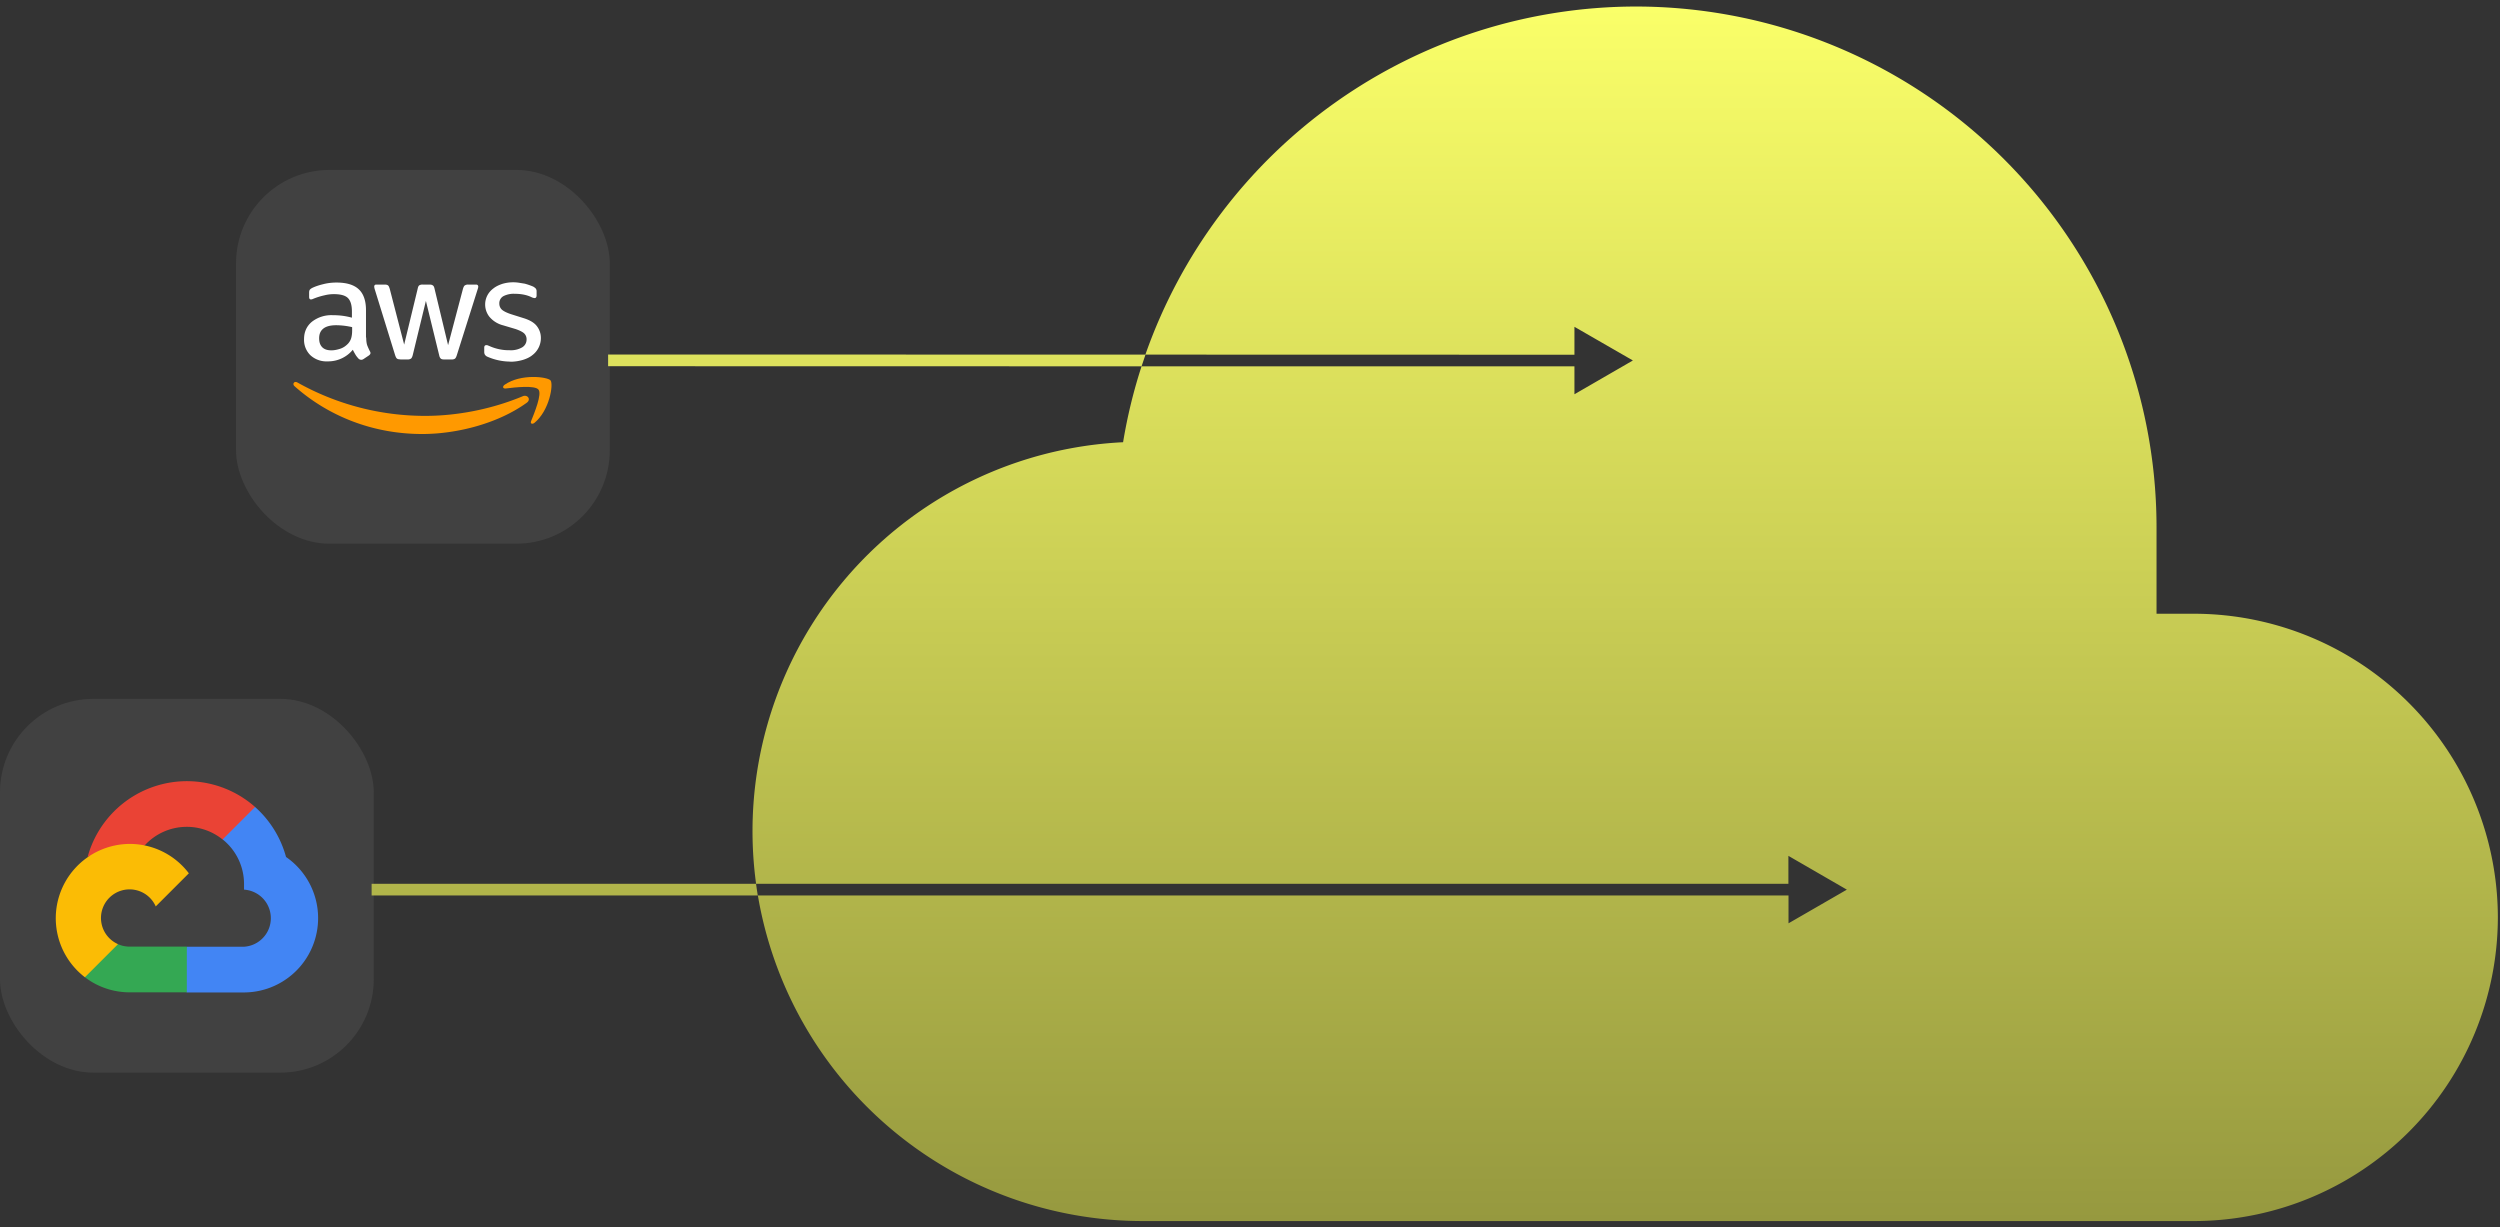 <svg xmlns="http://www.w3.org/2000/svg" width="222" height="109" viewBox="0 0 222 109" fill="none"><rect x="0" y="0" width="222" height="109" fill="#333333" stroke="none"/><rect width="33.19" height="33.19" x="20.96" y="15.09" fill="#414141" rx="8.3"/><g clip-path="url(#a)"><path fill="#fff" d="M32.52 29.97c0 .28.03.5.08.67.06.16.14.34.24.54.04.06.06.12.06.17 0 .07-.05.15-.15.22l-.48.32a.37.37 0 0 1-.2.06.36.36 0 0 1-.23-.1c-.1-.11-.2-.23-.27-.35a5.8 5.8 0 0 1-.24-.44 2.84 2.84 0 0 1-2.24 1.03 2.1 2.1 0 0 1-1.52-.54 1.9 1.9 0 0 1-.57-1.44c0-.63.23-1.15.7-1.54a2.8 2.8 0 0 1 1.87-.58 6.15 6.15 0 0 1 1.68.22v-.55c0-.57-.12-.96-.36-1.2-.24-.23-.65-.34-1.24-.34-.27 0-.54.03-.82.1a6.15 6.15 0 0 0-1.1.35.47.47 0 0 1-.12.02c-.1 0-.16-.07-.16-.23v-.37c0-.12.02-.2.06-.26.04-.05.1-.1.21-.16.27-.13.59-.24.96-.33.38-.1.77-.15 1.2-.15.9 0 1.56.2 1.99.61.42.4.63 1.02.63 1.84v2.43h.02Zm-3.1 1.14c.25 0 .51-.05.79-.14.27-.09.51-.25.72-.48.12-.14.21-.3.26-.48.05-.17.08-.4.08-.65v-.31a6.48 6.48 0 0 0-1.42-.17c-.51 0-.89.1-1.14.3-.25.2-.37.48-.37.86 0 .35.09.61.28.8.18.18.45.27.8.27Zm6.12.8c-.14 0-.23-.02-.29-.07-.06-.04-.11-.15-.16-.29l-1.79-5.79a1.3 1.3 0 0 1-.07-.3c0-.12.06-.19.18-.19h.75c.15 0 .25.03.3.08.06.04.1.15.15.3l1.28 4.95 1.2-4.96c.03-.15.07-.25.14-.3a.53.53 0 0 1 .3-.07h.61c.15 0 .24.03.3.08.07.04.12.15.15.3l1.2 5 1.32-5c.05-.16.1-.26.16-.3a.5.5 0 0 1 .3-.08h.7c.12 0 .2.06.2.2l-.02.11-.06.19-1.83 5.79c-.05.15-.1.24-.16.29a.5.5 0 0 1-.3.07h-.65c-.14 0-.24-.02-.3-.07s-.12-.15-.15-.3l-1.18-4.83-1.17 4.82c-.04.15-.09.25-.15.3a.49.49 0 0 1-.3.08h-.66Zm9.8.2a5.13 5.13 0 0 1-2.05-.43.5.5 0 0 1-.24-.2.52.52 0 0 1-.05-.21v-.39c0-.15.06-.23.18-.23.04 0 .09 0 .14.02l.19.08a4.2 4.2 0 0 0 1.74.35 2 2 0 0 0 1.11-.25.8.8 0 0 0 .4-.7.72.72 0 0 0-.2-.53c-.14-.14-.4-.27-.77-.4l-1.11-.33a2.33 2.33 0 0 1-1.22-.76 1.76 1.76 0 0 1-.17-1.92c.13-.24.32-.45.54-.61.23-.18.5-.3.8-.4a3.38 3.38 0 0 1 1.47-.09l.5.08a6 6 0 0 1 .75.26c.1.06.18.12.23.18a.4.4 0 0 1 .07.25v.35c0 .16-.07.24-.18.24a.8.8 0 0 1-.29-.09c-.43-.2-.92-.29-1.46-.29a2 2 0 0 0-1.02.21.72.72 0 0 0-.36.67c0 .2.08.39.23.53.16.14.44.28.84.41l1.08.34c.55.17.95.4 1.19.72.23.3.35.66.35 1.04a1.9 1.9 0 0 1-.76 1.53c-.23.19-.52.32-.84.42-.35.1-.7.16-1.1.16Z"/><path fill="#F90" fill-rule="evenodd" d="M46.78 35.76c-2.51 1.82-6.15 2.78-9.29 2.78-4.39 0-8.34-1.59-11.33-4.24-.24-.21-.02-.5.26-.33a23.17 23.17 0 0 0 11.34 2.96c2.78 0 5.84-.57 8.65-1.74.42-.19.78.27.37.57Z" clip-rule="evenodd"/><path fill="#F90" fill-rule="evenodd" d="M47.82 34.6c-.32-.41-2.12-.2-2.93-.1-.25.02-.29-.19-.07-.34 1.44-1 3.8-.7 4.07-.38.27.34-.08 2.65-1.42 3.76-.2.17-.4.08-.31-.14.3-.74.98-2.41.66-2.8Z" clip-rule="evenodd"/></g><rect width="33.19" height="33.19" y="62.06" fill="#414141" rx="8.3"/><g clip-path="url(#b)"><path fill="#EA4335" d="m19.77 74.54.75.02 2.03-2.04.1-.86A9.14 9.14 0 0 0 7.78 76.1c.22-.15.7-.03.7-.03l4.05-.67s.21-.35.32-.33a5.06 5.06 0 0 1 6.92-.52Z"/><path fill="#4285F4" d="M25.4 76.1a9.14 9.14 0 0 0-2.75-4.44l-2.88 2.88a5.06 5.06 0 0 1 1.9 3.94V79a2.54 2.54 0 0 1 0 5.07H16.6l-.51.51v3.05l.5.5h5.08A6.6 6.6 0 0 0 25.4 76.1Z"/><path fill="#34A853" d="M11.52 88.12h5.07v-4.06h-5.07c-.36 0-.72-.07-1.04-.22l-.74.22-2.03 2.03-.17.69a6.56 6.56 0 0 0 3.98 1.34Z"/><path fill="#FBBC05" d="M11.52 74.94a6.6 6.6 0 0 0-3.98 11.84l2.94-2.94a2.54 2.54 0 1 1 3.35-3.35l2.94-2.94a6.58 6.58 0 0 0-5.25-2.61Z"/></g><path fill="url(#c)" d="M145.28.58A46.26 46.26 0 0 1 191.5 46.8v7.7h3.35a27.01 27.01 0 0 1 26.96 26.96 27.01 27.01 0 0 1-26.96 26.97h-93.37A34.68 34.68 0 0 1 67.3 79.52h91.52v2.47L164 79l-5.19-3v2.48H67.14a34.58 34.58 0 0 1 32.59-39.21c.38-2.3.93-4.56 1.64-6.74h38.44v2.48l5.19-3-5.19-2.99v2.48l-38.1-.01A46.21 46.21 0 0 1 145.29.58Zm-78.14 77.9c.04.35.1.7.15 1.04H33v-1.04h34.14Zm34.58-46.99-.35 1.04L54 32.52v-1.04l47.72.01Z"/><defs><clipPath id="a"><path fill="#fff" d="M25.89 24.69h23.33v13.9H25.89z"/></clipPath><clipPath id="b"><path fill="#fff" d="M4.93 69.32h23.33v18.85H4.93z"/></clipPath><linearGradient id="c" x1="124.46" x2="124.46" y1=".58" y2="108.43" gradientUnits="userSpaceOnUse"><stop stop-color="#FAFF69"/><stop offset="1" stop-color="#96993F"/></linearGradient></defs></svg>